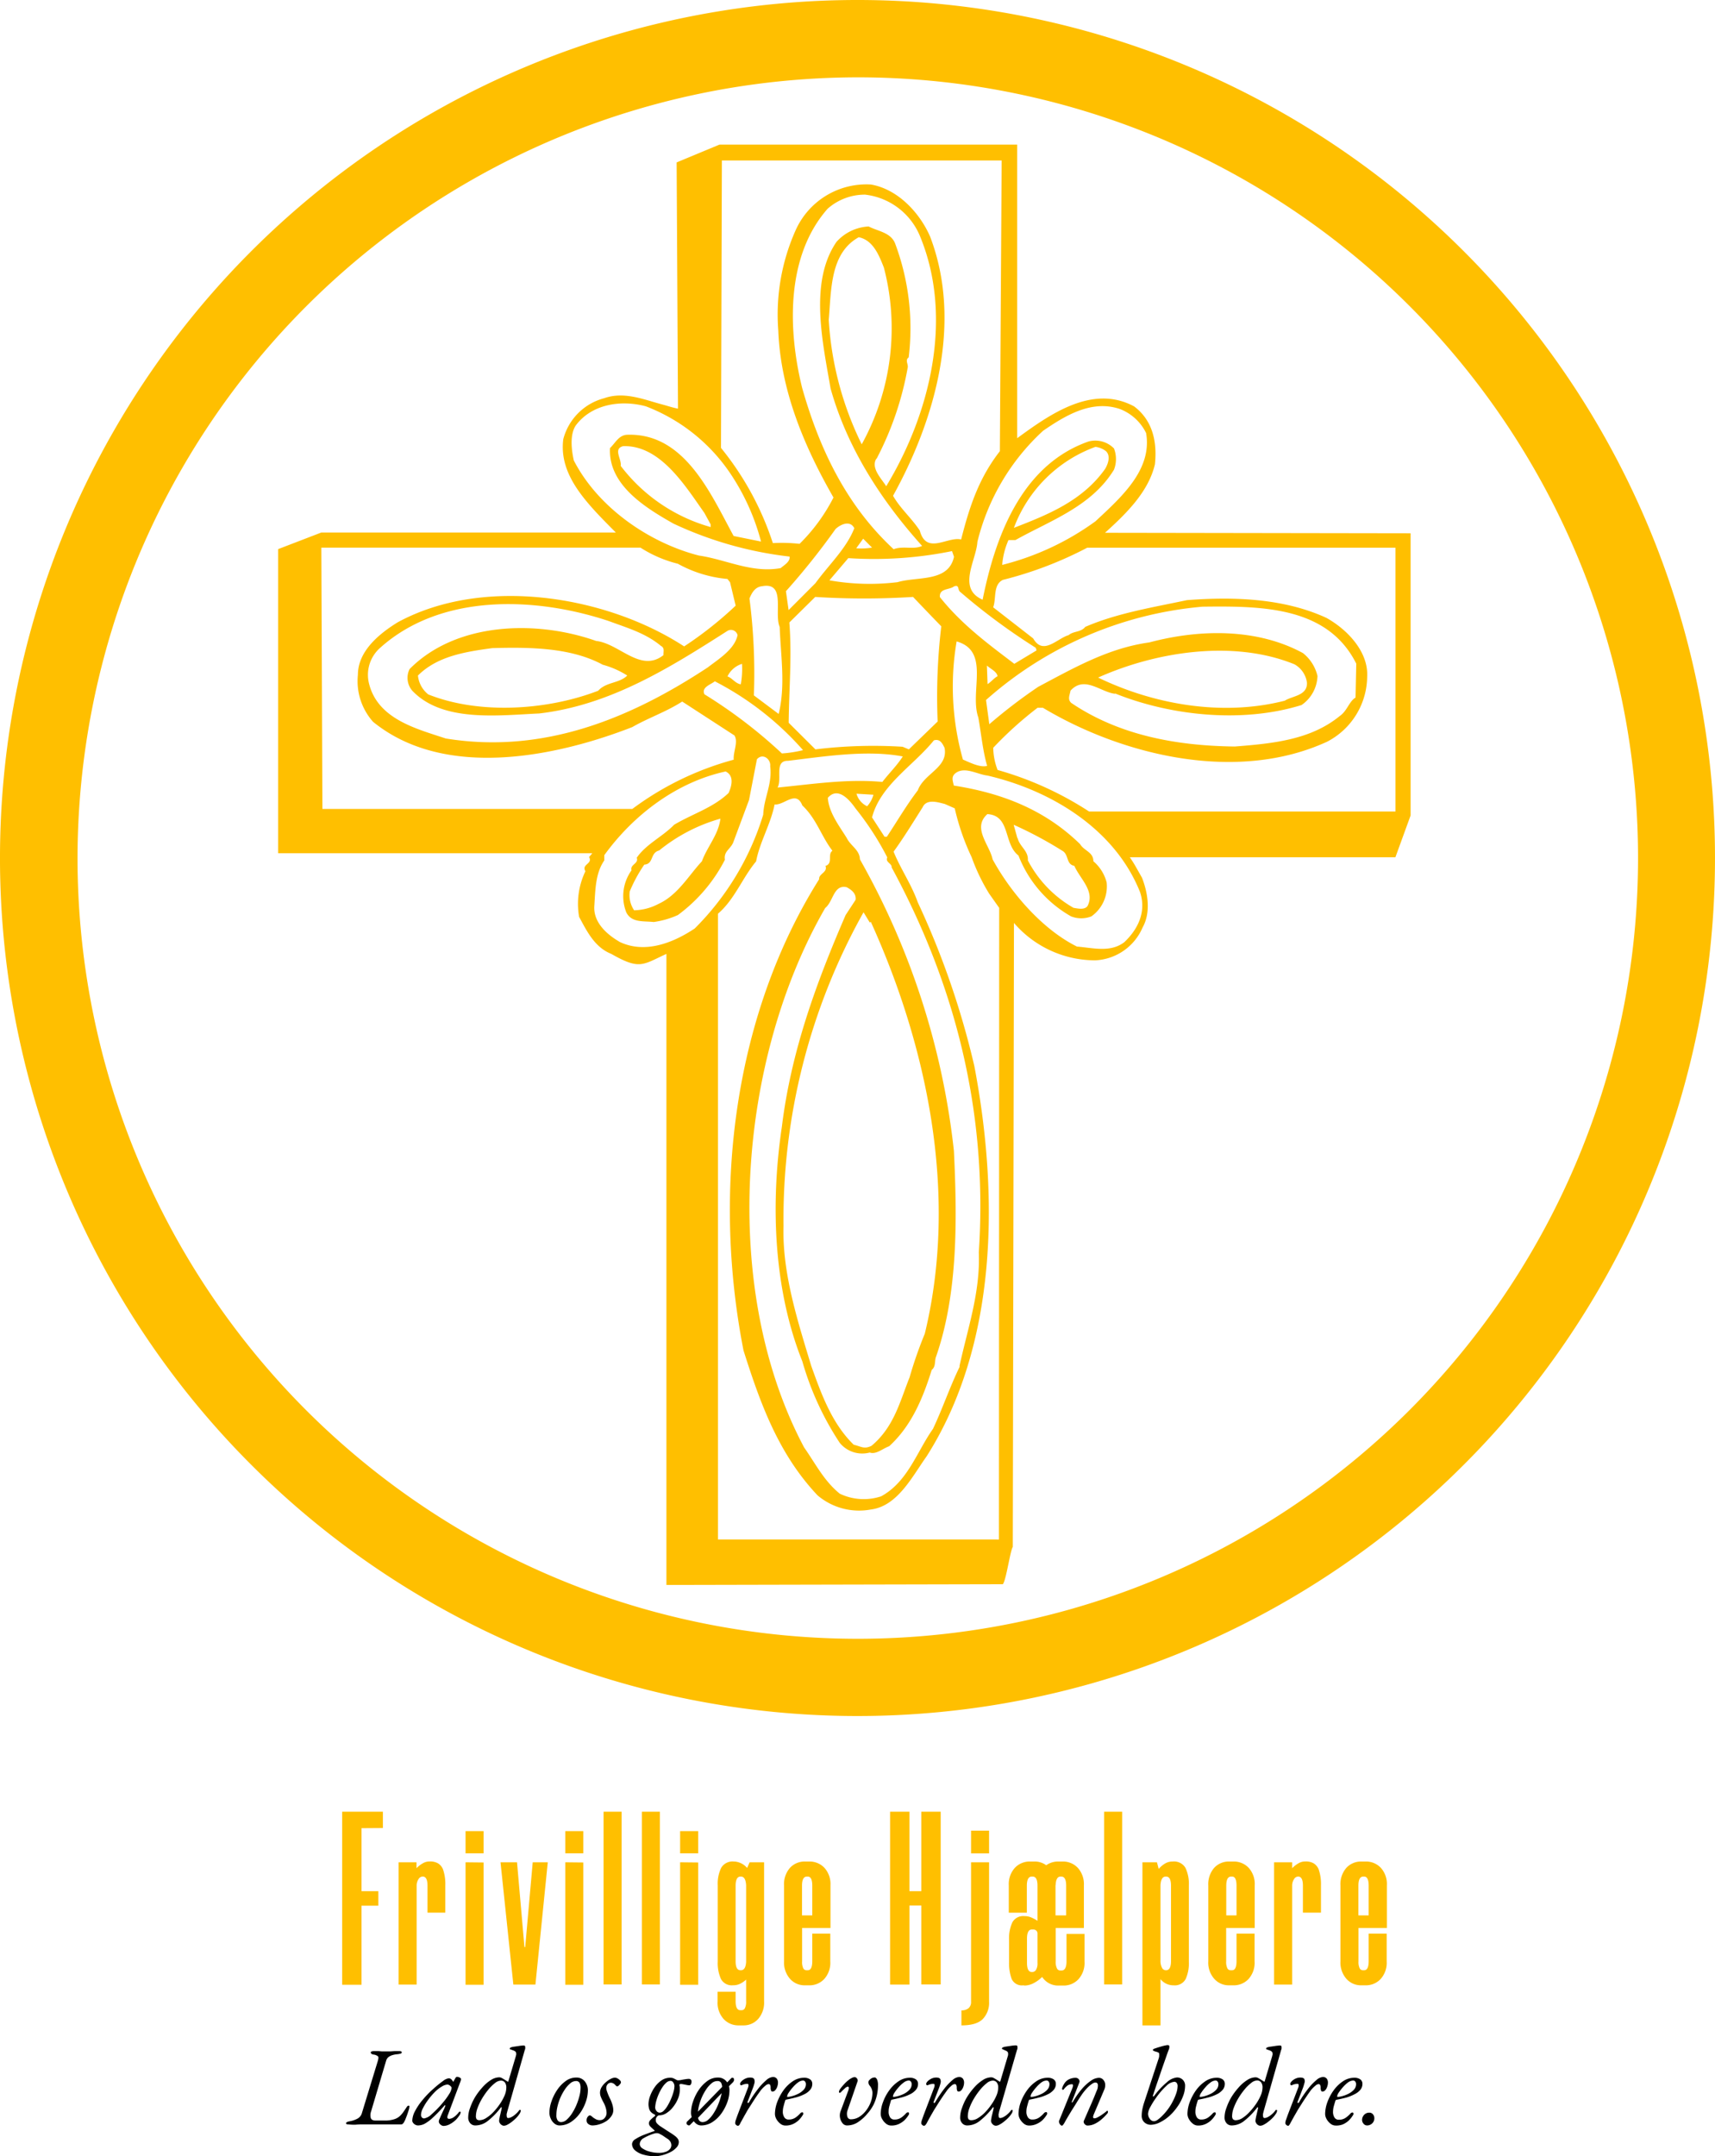 <svg xmlns="http://www.w3.org/2000/svg" viewBox="0 0 354.16 445.01"><defs><style>.cls-1{fill:#ffbf00;}</style></defs><title>volunteer-ministers-logo-color-stack_da</title><g id="OUTLINE"><path class="cls-1" d="M74.65,377.4v13h3.47v3H74.65v16.32h-4V374h8.41v3.37Z" transform="translate(0.01 -0.09)"/><path class="cls-1" d="M87.2,387.39a1,1,0,0,0-.76.49,2.43,2.43,0,0,0-.41,1.35v20.45H82.31V384.44H86l0,1.22a5.8,5.8,0,0,1,1.28-1,2.7,2.7,0,0,1,1.38-.39h.11a3.16,3.16,0,0,1,1.71.41,2.64,2.64,0,0,1,1,1.23,9.34,9.34,0,0,1,.47,3.26v5.66H88.27v-5.56c0-1.26-.32-1.89-1-1.89Z" transform="translate(0.01 -0.09)"/><path class="cls-1" d="M99.85,378v4.59H96.13V378Zm0,6.48v25.24H96.13V384.44Z" transform="translate(0.01 -0.09)"/><path class="cls-1" d="M110,384.44h3.11l-2.55,25.24H106l-2.65-25.24h3.41l1.53,17.49h.16Z" transform="translate(0.01 -0.09)"/><path class="cls-1" d="M120.45,378v4.59h-3.72V378Zm0,6.48v25.24h-3.72V384.44Z" transform="translate(0.01 -0.09)"/><path class="cls-1" d="M124.63,374h3.73v35.65h-3.73Z" transform="translate(0.01 -0.09)"/><path class="cls-1" d="M132.54,374h3.72v35.65h-3.72Z" transform="translate(0.01 -0.09)"/><path class="cls-1" d="M144.17,378v4.59h-3.73V378Zm0,6.48v25.24h-3.73V384.44Z" transform="translate(0.01 -0.09)"/><path class="cls-1" d="M157.78,384.44v28.71a5.12,5.12,0,0,1-1.22,3.62,4,4,0,0,1-3,1.33h-1a4.14,4.14,0,0,1-3.13-1.31,5,5,0,0,1-1.25-3.64v-2h3.72v1.94c0,1.26.32,1.88,1,1.88h.25a.75.75,0,0,0,.67-.43,3,3,0,0,0,.25-1.45v-4.44a5,5,0,0,1-1.27.87,3.13,3.13,0,0,1-1.28.3h-.15a2.53,2.53,0,0,1-2.5-1.3,8,8,0,0,1-.66-3.59V389.18a7.52,7.52,0,0,1,.71-3.6,2.72,2.72,0,0,1,2.6-1.3h.15a3.79,3.79,0,0,1,2.61,1.33l.51-1.17ZM153,406.72c.65,0,1-.58,1.07-1.73V389.18c-.07-1.19-.42-1.79-1.07-1.79h-.1c-.65,0-1,.63-1,1.89v15.56c0,1.25.32,1.88,1,1.88Z" transform="translate(0.01 -0.09)"/><path class="cls-1" d="M166.5,406.72h.31c.61,0,.92-.63.92-1.88v-5.67h3.72v5.72a5,5,0,0,1-1.25,3.64,4.15,4.15,0,0,1-3.13,1.3h-.92a4,4,0,0,1-3-1.32,5.09,5.09,0,0,1-1.25-3.62V389.23a5.12,5.12,0,0,1,1.23-3.65,4.1,4.1,0,0,1,3.11-1.3h.87a4.19,4.19,0,0,1,3.13,1.3,5,5,0,0,1,1.25,3.6V398h-5.86v6.89a3,3,0,0,0,.25,1.45A.75.75,0,0,0,166.5,406.72Zm1.23-11.32v-6.12c0-1.26-.31-1.89-.92-1.89h-.2q-1,0-1,1.89v6.12Z" transform="translate(0.01 -0.09)"/><path class="cls-1" d="M194.25,374v35.65h-4V393.36h-2.45v16.32h-4V374h4V390.4h2.45V374Z" transform="translate(0.01 -0.09)"/><path class="cls-1" d="M204.24,384.44V413.2a4.82,4.82,0,0,1-1.3,3.59c-.86.87-2.34,1.31-4.41,1.31V415a2.22,2.22,0,0,0,1.45-.43,1.63,1.63,0,0,0,.54-1.35V384.44Zm0-6.53v4.69h-3.72v-4.69Z" transform="translate(0.01 -0.09)"/><path class="cls-1" d="M211.34,409.83a2.33,2.33,0,0,1-2.43-1.3,9.58,9.58,0,0,1-.54-3.59v-4.49a7.94,7.94,0,0,1,.67-3.6,2.55,2.55,0,0,1,2.5-1.3h.15a3.36,3.36,0,0,1,1.27.28,7.9,7.9,0,0,1,1.28.69v-7.24c0-1.26-.32-1.89-1-1.89h-.2c-.65,0-1,.63-1,1.89v5.56h-3.73v-5.66a5,5,0,0,1,1.26-3.6,4.19,4.19,0,0,1,3.14-1.3h.87a4,4,0,0,1,2.46.77,4.22,4.22,0,0,1,2.51-.77h.87a4.19,4.19,0,0,1,3.14,1.3,5,5,0,0,1,1.26,3.6V398H218v6.89a3,3,0,0,0,.26,1.45.75.75,0,0,0,.66.43h.31c.64,0,1-.63,1-1.88v-5.67h3.72v5.72a5,5,0,0,1-1.26,3.64,4.16,4.16,0,0,1-3.14,1.3h-.92a3.93,3.93,0,0,1-3.43-1.78,6.93,6.93,0,0,1-1.79,1.3,4.2,4.2,0,0,1-1.84.48Zm1.73-11.52c-.65,0-1,.63-1,1.88v5c0,1.26.32,1.89,1,1.89h.1a.9.9,0,0,0,.76-.43,2.57,2.57,0,0,0,.31-1.46v-6.12a.78.78,0,0,0-.31-.58.88.88,0,0,0-.51-.18Zm4.89-9.08v6.17h2.2v-6.12c0-1.26-.33-1.89-1-1.89H219c-.61,0-.95.55-1,1.64Z" transform="translate(0.01 -0.09)"/><path class="cls-1" d="M228,374h3.72v35.65H228Z" transform="translate(0.01 -0.09)"/><path class="cls-1" d="M242.19,384.28a2.73,2.73,0,0,1,2.6,1.3,7.64,7.64,0,0,1,.71,3.6v15.76a8,8,0,0,1-.66,3.59,2.54,2.54,0,0,1-2.5,1.3h-.15a3.43,3.43,0,0,1-2.55-1.27v9.54h-3.73V384.44h3l.36,1.37a5.25,5.25,0,0,1,1.32-1.12,2.92,2.92,0,0,1,1.43-.41Zm-1.38,22.44c.64,0,1-.63,1-1.88V389.28c0-1.26-.33-1.89-1-1.89h-.1c-.65,0-1,.6-1.07,1.79v15.5a3.13,3.13,0,0,0,.3,1.51.9.9,0,0,0,.77.53Z" transform="translate(0.01 -0.09)"/><path class="cls-1" d="M254.12,406.72h.31c.61,0,.91-.63.91-1.88v-5.67h3.73v5.72a5,5,0,0,1-1.25,3.64,4.17,4.17,0,0,1-3.14,1.3h-.92a4,4,0,0,1-3-1.32,5,5,0,0,1-1.25-3.62V389.23a5.16,5.16,0,0,1,1.22-3.65,4.11,4.11,0,0,1,3.11-1.3h.87a4.21,4.21,0,0,1,3.14,1.3,5,5,0,0,1,1.25,3.6V398H253.2v6.89a3,3,0,0,0,.26,1.45A.75.75,0,0,0,254.12,406.72Zm1.22-11.32v-6.12c0-1.26-.3-1.89-.91-1.89h-.21q-1,0-1,1.89v6.12Z" transform="translate(0.01 -0.09)"/><path class="cls-1" d="M268,387.39a1,1,0,0,0-.76.49,2.43,2.43,0,0,0-.41,1.35v20.45h-3.73V384.44h3.73l0,1.22a5.8,5.8,0,0,1,1.28-1,2.7,2.7,0,0,1,1.38-.39h.11a3.16,3.16,0,0,1,1.71.41,2.64,2.64,0,0,1,1,1.23,9.34,9.34,0,0,1,.47,3.26v5.66h-3.73v-5.56c0-1.26-.32-1.89-1-1.89Z" transform="translate(0.01 -0.09)"/><path class="cls-1" d="M281.4,406.72h.31c.61,0,.92-.63.92-1.88v-5.67h3.72v5.72a5,5,0,0,1-1.25,3.64,4.16,4.16,0,0,1-3.14,1.3h-.91a4,4,0,0,1-3-1.32,5.09,5.09,0,0,1-1.25-3.62V389.23a5.12,5.12,0,0,1,1.23-3.65,4.1,4.1,0,0,1,3.11-1.3H282a4.19,4.19,0,0,1,3.14,1.3,5,5,0,0,1,1.25,3.6V398h-5.86v6.89a3,3,0,0,0,.25,1.45A.75.75,0,0,0,281.4,406.72Zm1.23-11.32v-6.12c0-1.26-.31-1.89-.92-1.89h-.2q-1,0-1,1.89v6.12Z" transform="translate(0.01 -0.09)"/><path d="M72,438.54a1.37,1.37,0,0,1-.41-.05.21.21,0,0,1-.14-.2c0-.18.28-.32.83-.41a5.3,5.3,0,0,0,1.54-.54,1.89,1.89,0,0,0,.92-1.19l3.24-10.6c.17-.55.2-.9.08-1.05a1.78,1.78,0,0,0-.93-.38.87.87,0,0,1-.46-.18.41.41,0,0,1-.11-.28c0-.09.07-.15.2-.19a1.77,1.77,0,0,1,.49-.06l.93,0,.68.06q.31,0,.78,0c.35,0,.67,0,.94,0l.85-.06,1,0c.35,0,.52.08.52.25s-.08.21-.25.27a3.87,3.87,0,0,1-.64.12,4.63,4.63,0,0,0-1.07.2,2.51,2.51,0,0,0-.8.41,1.56,1.56,0,0,0-.46.73l-3.1,10.44a2.34,2.34,0,0,0-.07,1.39c.12.35.47.52,1,.52h1.84a6.26,6.26,0,0,0,2-.27,3.07,3.07,0,0,0,1.21-.7,5.62,5.62,0,0,0,.73-.87c.2-.29.43-.61.67-1l.17-.18a.34.34,0,0,1,.2-.05.16.16,0,0,1,.15.07.58.58,0,0,1,0,.21,2.38,2.38,0,0,1-.12.57c-.09.28-.19.59-.31.94s-.25.67-.38,1a4.76,4.76,0,0,1-.36.72,1.34,1.34,0,0,1-.23.25.48.48,0,0,1-.3.11c-.87,0-1.68,0-2.43,0l-2.1,0-1.86,0c-.59,0-1.15,0-1.68,0a14.26,14.26,0,0,0-1.43.06A11.57,11.57,0,0,1,72,438.54Z" transform="translate(0.01 -0.09)"/><path d="M86.31,438.75a1.18,1.18,0,0,1-.56-.15,1.38,1.38,0,0,1-.45-.38.8.8,0,0,1-.17-.48,4.49,4.49,0,0,1,.55-1.92,12.73,12.73,0,0,1,1.55-2.3,19.12,19.12,0,0,1,2.27-2.34,23.45,23.45,0,0,1,2-1.62,2.45,2.45,0,0,1,1.15-.54.83.83,0,0,1,.64.32l.29.38s0,0,0,0a.1.1,0,0,0,.08,0,.19.19,0,0,0,0-.1c.22-.37.35-.59.39-.67s0-.08,0,0c.1-.15.19-.23.28-.23a1.14,1.14,0,0,1,.41.07,1.2,1.2,0,0,1,.34.18.35.35,0,0,1,.12.23,2.44,2.44,0,0,1-.16.58l-2.57,6.83q-.3.78.3.78a1.88,1.88,0,0,0,1-.4,4.52,4.52,0,0,0,1-1l.1-.08.11,0a.14.14,0,0,1,.12.05.35.35,0,0,1,0,.2,1.6,1.6,0,0,1-.32.63,5.78,5.78,0,0,1-.67.82,5.55,5.55,0,0,1-1.3.92,2.84,2.84,0,0,1-1.21.32.85.85,0,0,1-.46-.14,1.24,1.24,0,0,1-.38-.34.72.72,0,0,1-.15-.42,1.19,1.19,0,0,1,.14-.52c-.06.13-.06.13,0,0s.15-.36.28-.65l.42-.92c.16-.32.29-.6.39-.85a1,1,0,0,0,.11-.38q0-.12-.15,0c-.94,1.05-1.74,1.88-2.41,2.49a8.32,8.32,0,0,1-1.76,1.31A3.12,3.12,0,0,1,86.31,438.75Zm1.28-1.45a2.92,2.92,0,0,0,1.51-.84,20.44,20.44,0,0,0,2.27-2.33,14,14,0,0,0,1.38-1.87,2.92,2.92,0,0,0,.5-1.26c0-.12-.1-.27-.3-.44a1.14,1.14,0,0,0-.3-.18.63.63,0,0,0-.27-.07,2.58,2.58,0,0,0-1.14.41,6.8,6.8,0,0,0-1.32,1,13.9,13.9,0,0,0-1.45,1.66,12,12,0,0,0-1.12,1.77,3.36,3.36,0,0,0-.42,1.38.84.84,0,0,0,.18.56A.58.58,0,0,0,87.59,437.3Z" transform="translate(0.01 -0.09)"/><path d="M98.17,438.75a1.39,1.39,0,0,1-1.08-.46,1.75,1.75,0,0,1-.41-1.2,5.77,5.77,0,0,1,.38-1.95,12.25,12.25,0,0,1,1-2.18,13.27,13.27,0,0,1,1.49-2,8.06,8.06,0,0,1,1.81-1.58,3.33,3.33,0,0,1,1.66-.56,1.26,1.26,0,0,1,.48.08,8.88,8.88,0,0,1,.83.49l.54.34s0,0,0,0,.09,0,.12-.16l1.54-5.17c0-.1.05-.17.06-.22a.33.33,0,0,1,0-.12.15.15,0,0,0,0-.07v-.05a.6.6,0,0,0-.14-.41,1.31,1.31,0,0,0-.5-.28l-.6-.22c-.06,0-.09-.06-.09-.11a.28.28,0,0,1,.18-.25,2.45,2.45,0,0,1,.6-.16l.7-.1.65-.1.51-.05.28,0q.27,0,.27.33a1.06,1.06,0,0,1,0,.24c0,.08,0,.18-.07.28L104.71,436c0,.12-.06.24-.09.35a2.19,2.19,0,0,0,0,.36c0,.34.11.51.32.51a1.63,1.63,0,0,0,.71-.22,4,4,0,0,0,.83-.59,4.39,4.39,0,0,0,.72-.78.19.19,0,0,1,.09-.09l.09,0c.12,0,.17.07.14.19a1.28,1.28,0,0,1-.26.64,5,5,0,0,1-.66.82,8.37,8.37,0,0,1-.89.79,5.46,5.46,0,0,1-.91.6,1.68,1.68,0,0,1-.73.23.85.85,0,0,1-.48-.15,1.09,1.09,0,0,1-.38-.39.93.93,0,0,1-.15-.49,4.7,4.7,0,0,1,.09-.6,6.34,6.34,0,0,1,.14-.63c.06-.26.11-.5.17-.74s.09-.41.11-.52,0-.09,0,0a.34.34,0,0,0,0-.27c0-.05-.08,0-.13,0a14.82,14.82,0,0,1-2.78,2.85A4.15,4.15,0,0,1,98.17,438.75Zm.85-1.08a2.63,2.63,0,0,0,1.36-.45,7.71,7.71,0,0,0,1.46-1.19,12.85,12.85,0,0,0,1.34-1.65,10.18,10.18,0,0,0,1-1.79,4.32,4.32,0,0,0,.37-1.66,1.68,1.68,0,0,0-.3-1.05,1,1,0,0,0-.85-.38,2.09,2.09,0,0,0-1.2.51,8.82,8.82,0,0,0-1.35,1.33,15,15,0,0,0-1.28,1.81,11.88,11.88,0,0,0-.94,1.94,5,5,0,0,0-.36,1.71,1.09,1.09,0,0,0,.17.69A.84.84,0,0,0,99,437.67Z" transform="translate(0.01 -0.09)"/><path d="M115.51,438.75a1.65,1.65,0,0,1-1-.37,2.54,2.54,0,0,1-.77-1,2.92,2.92,0,0,1-.29-1.27,7.09,7.09,0,0,1,.43-2.33,9.72,9.72,0,0,1,1.18-2.37,7.16,7.16,0,0,1,1.76-1.83,3.6,3.6,0,0,1,2.15-.71,2.15,2.15,0,0,1,1.78.78,2.92,2.92,0,0,1,.64,1.93,7.08,7.08,0,0,1-.42,2.27,9.13,9.13,0,0,1-1.18,2.33,7.07,7.07,0,0,1-1.84,1.82A4.29,4.29,0,0,1,115.51,438.75Zm.37-.69a1.75,1.75,0,0,0,1.12-.48,6.4,6.4,0,0,0,1.08-1.27,11.18,11.18,0,0,0,.92-1.72,12.76,12.76,0,0,0,.64-1.89,7,7,0,0,0,.24-1.72,2.21,2.21,0,0,0-.19-1,.8.8,0,0,0-.79-.39,1.81,1.81,0,0,0-1.1.43,6,6,0,0,0-1.08,1.18,11.14,11.14,0,0,0-.93,1.64,10.55,10.55,0,0,0-.65,1.89,7.45,7.45,0,0,0-.25,1.89,1.78,1.78,0,0,0,.27,1.1A.87.87,0,0,0,115.88,438.06Z" transform="translate(0.01 -0.09)"/><path d="M122.37,438.75a1.41,1.41,0,0,1-.88-.29.88.88,0,0,1-.36-.72,1.13,1.13,0,0,1,.24-.79c.16-.18.29-.27.4-.27a.51.51,0,0,1,.33.13,3.25,3.25,0,0,1,.38.31,5.06,5.06,0,0,0,.57.35,1.59,1.59,0,0,0,.81.18,1.2,1.2,0,0,0,1-.45,1.55,1.55,0,0,0,.39-1,3.72,3.72,0,0,0-.17-1.09,5.52,5.52,0,0,0-.49-1.16,9.79,9.79,0,0,1-.5-1.05,2.2,2.2,0,0,1,.16-2.09,4.1,4.1,0,0,1,.88-1,4.64,4.64,0,0,1,1-.68,2.06,2.06,0,0,1,.81-.24,1.13,1.13,0,0,1,.59.17,1.81,1.81,0,0,1,.5.39.61.61,0,0,1,.19.38.61.61,0,0,1-.13.33,2.24,2.24,0,0,1-.33.36.51.51,0,0,1-.32.16.35.35,0,0,1-.23-.11l-.25-.26a1.58,1.58,0,0,0-.34-.25,1,1,0,0,0-.51-.12.85.85,0,0,0-.65.32,1.17,1.17,0,0,0-.27.81,2.26,2.26,0,0,0,.12.58c.09.26.19.53.3.8s.23.52.34.74a7.1,7.1,0,0,1,.47,1.16,4.45,4.45,0,0,1,.22,1.23,2.13,2.13,0,0,1-.41,1.26,3.72,3.72,0,0,1-1,1,5.51,5.51,0,0,1-1.39.65A5,5,0,0,1,122.37,438.75Z" transform="translate(0.01 -0.09)"/><path d="M135.32,445.1a8.78,8.78,0,0,1-2.43-.31,4.44,4.44,0,0,1-1.74-.88,1.74,1.74,0,0,1-.64-1.34,1.29,1.29,0,0,1,.71-1,9.7,9.7,0,0,1,1.77-.89c.71-.27,1.41-.53,2.1-.76.12,0,.14-.11,0-.2-.33-.3-.6-.54-.8-.75a1,1,0,0,1-.3-.68,1.05,1.05,0,0,1,.33-.68,6.78,6.78,0,0,1,.82-.72.67.67,0,0,0,.15-.19.23.23,0,0,0,0-.09s-.06-.09-.18-.14a2.33,2.33,0,0,1-.73-.53,1.67,1.67,0,0,1-.36-.7,3.54,3.54,0,0,1-.11-.91,5,5,0,0,1,.35-1.71,7.81,7.81,0,0,1,.94-1.78,5.43,5.43,0,0,1,1.4-1.39,3.07,3.07,0,0,1,1.73-.54,1.72,1.72,0,0,1,.7.1l.36.17.32.18a.76.76,0,0,0,.32.08,4.09,4.09,0,0,0,.67-.08c.27-.06.56-.11.85-.15a4.43,4.43,0,0,1,.74-.07.64.64,0,0,1,.32.12.47.47,0,0,1,.18.41,1,1,0,0,1-.14.62.36.36,0,0,1-.27.18,3.06,3.06,0,0,1-.58-.07l-.7-.14a3.27,3.27,0,0,0-.52-.07.47.47,0,0,0-.22.07c-.06.05-.08.13-.05.26a3.91,3.91,0,0,1,.07.39c0,.14,0,.28,0,.43a5,5,0,0,1-.36,1.83,6.79,6.79,0,0,1-1,1.73,5.21,5.21,0,0,1-1.35,1.27,2.7,2.7,0,0,1-1.5.49.47.47,0,0,0-.29.08.82.82,0,0,0-.22.19,1.08,1.08,0,0,0-.25.67,1,1,0,0,0,.22.69,3.71,3.71,0,0,0,.79.67l.93.61,1.07.69a9.29,9.29,0,0,1,.85.58,2.84,2.84,0,0,1,.7.68,1.24,1.24,0,0,1,.2.66,1.67,1.67,0,0,1-.47,1.12,4.44,4.44,0,0,1-1.23.94,8.61,8.61,0,0,1-1.63.63A6.56,6.56,0,0,1,135.32,445.1Zm.69-.69a4.13,4.13,0,0,0,1.49-.23,1.87,1.87,0,0,0,.85-.59,1.2,1.2,0,0,0,.28-.77,1.48,1.48,0,0,0-.21-.72,1.8,1.8,0,0,0-.73-.68l-.64-.44a4.6,4.6,0,0,0-.7-.41,1.38,1.38,0,0,0-.64-.23l-.29,0-.29.07a9.88,9.88,0,0,0-2.2.95,1.47,1.47,0,0,0-.83,1.23,1.12,1.12,0,0,0,.58.91,4.78,4.78,0,0,0,1.49.65A7.09,7.09,0,0,0,136,444.41Zm.23-8.3a1.25,1.25,0,0,0,.84-.42,4.9,4.9,0,0,0,.81-1.08,10.89,10.89,0,0,0,.7-1.41,10.77,10.77,0,0,0,.5-1.44,4.7,4.7,0,0,0,.18-1.13,1.27,1.27,0,0,0-.23-.71.65.65,0,0,0-.57-.37,1.37,1.37,0,0,0-.88.37,4.42,4.42,0,0,0-.84,1,9.3,9.3,0,0,0-.72,1.33,10.52,10.52,0,0,0-.52,1.45,6.26,6.26,0,0,0-.22,1.32,1.15,1.15,0,0,0,.29.77A.83.83,0,0,0,136.24,436.11Z" transform="translate(0.01 -0.09)"/><path d="M142.31,438.75a.57.57,0,0,1-.37-.14.38.38,0,0,1-.18-.3.56.56,0,0,1,.23-.46l1.08-1.05.57-.4,5.66-5.79.58-.46L151,429a.36.36,0,0,1,.12-.08.32.32,0,0,1,.14,0,.25.25,0,0,1,.24.1.85.85,0,0,1,.08.24.59.59,0,0,1-.06.32,1.15,1.15,0,0,1-.19.28L150.18,431l-.63.53-5.56,5.8-.44.25-1.08,1.08-.06.05Zm2.44,0a1.66,1.66,0,0,1-1-.37,2.54,2.54,0,0,1-.77-1,2.92,2.92,0,0,1-.29-1.27,7.36,7.36,0,0,1,.43-2.33,9.72,9.72,0,0,1,1.18-2.37,7.33,7.33,0,0,1,1.76-1.83,3.62,3.62,0,0,1,2.15-.71,2.19,2.19,0,0,1,1.79.78,3,3,0,0,1,.63,1.93,7.33,7.33,0,0,1-.41,2.27,9.5,9.5,0,0,1-1.19,2.33,6.92,6.92,0,0,1-1.84,1.82A4.25,4.25,0,0,1,144.75,438.75Zm.37-.69a1.75,1.75,0,0,0,1.11-.48,5.8,5.8,0,0,0,1.08-1.27,10.38,10.38,0,0,0,.92-1.72,14.1,14.1,0,0,0,.65-1.89,7,7,0,0,0,.24-1.72,2.21,2.21,0,0,0-.2-1,.79.79,0,0,0-.79-.39A1.78,1.78,0,0,0,147,430a5.71,5.71,0,0,0-1.09,1.18,11.14,11.14,0,0,0-.93,1.64,11.4,11.4,0,0,0-.65,1.89,7.9,7.9,0,0,0-.24,1.89,1.78,1.78,0,0,0,.26,1.1A.89.89,0,0,0,145.12,438.06Z" transform="translate(0.01 -0.09)"/><path d="M152.38,438.82a.56.56,0,0,1-.25-.08.66.66,0,0,1-.23-.21.43.43,0,0,1-.09-.26,2.15,2.15,0,0,1,.15-.7c.1-.29.22-.64.38-1.07l2.11-5.52a1.5,1.5,0,0,0,.11-.56.23.23,0,0,0-.25-.25,2.72,2.72,0,0,0-.63.08,2.68,2.68,0,0,0-.47.17.23.23,0,0,1-.26,0,.21.21,0,0,1-.13-.22.74.74,0,0,1,.17-.41,2,2,0,0,1,.47-.44,2.94,2.94,0,0,1,.66-.35,2.34,2.34,0,0,1,.79-.13c.43,0,.7.1.82.32a1.27,1.27,0,0,1,.05.86,8.82,8.82,0,0,1-.41,1.23l-1,2.6q-.09.16.06.21c.1,0,.17,0,.21-.07a23.34,23.34,0,0,1,1.86-2.77,11.67,11.67,0,0,1,1.73-1.84,2.35,2.35,0,0,1,1.34-.66,1,1,0,0,1,.84.35,1.35,1.35,0,0,1,.24.8,2.58,2.58,0,0,1-.15.85,2,2,0,0,1-.42.73.77.77,0,0,1-.58.28.29.29,0,0,1-.28-.21,1.59,1.59,0,0,1-.09-.59,1.32,1.32,0,0,0-.09-.54.35.35,0,0,0-.35-.2,1.15,1.15,0,0,0-.61.3,6.49,6.49,0,0,0-1,1l-.67.94c-.28.4-.57.84-.88,1.32s-.63,1-.94,1.47-.57,1-.8,1.37l-.89,1.61Q152.67,438.82,152.38,438.82Z" transform="translate(0.01 -0.09)"/><path d="M162.16,438.77a1.67,1.67,0,0,1-1-.36,3.11,3.11,0,0,1-.82-.94,2.23,2.23,0,0,1-.32-1.09,7.35,7.35,0,0,1,.47-2.45,10.24,10.24,0,0,1,1.3-2.44,7.52,7.52,0,0,1,1.92-1.86,4.14,4.14,0,0,1,2.31-.72,2.1,2.1,0,0,1,1.26.33,1.09,1.09,0,0,1,.45.93,1.84,1.84,0,0,1-.45,1.24,3.6,3.6,0,0,1-1.21.91,8.86,8.86,0,0,1-1.69.64c-.62.16-1.25.31-1.9.43l-.22.06a.26.26,0,0,0-.12.17c-.11.34-.22.71-.32,1.11a4.18,4.18,0,0,0-.17,1.12,2.08,2.08,0,0,0,.32,1.24,1,1,0,0,0,.9.44,2.4,2.4,0,0,0,1.41-.41,6.09,6.09,0,0,0,.94-.83.6.6,0,0,1,.41-.25c.16,0,.23.07.23.23v.08a.13.13,0,0,1,0,.1,5.59,5.59,0,0,1-1,1.28,4.26,4.26,0,0,1-1.23.78A3.65,3.65,0,0,1,162.16,438.77Zm.5-5.91a4.3,4.3,0,0,0,.87-.15,6.27,6.27,0,0,0,1.27-.48,3.9,3.9,0,0,0,1.14-.83,1.62,1.62,0,0,0,.47-1.18.85.85,0,0,0-.16-.52.53.53,0,0,0-.46-.22,1.87,1.87,0,0,0-1,.4,6.06,6.06,0,0,0-1.07,1,8.22,8.22,0,0,0-.84,1.09,1.76,1.76,0,0,0-.34.78C162.5,432.82,162.56,432.86,162.66,432.86Z" transform="translate(0.01 -0.09)"/><path d="M174.9,438.75a1.17,1.17,0,0,1-.92-.46,2.49,2.49,0,0,1-.52-1.15,2.54,2.54,0,0,1,.13-1.36l1.49-4a2.57,2.57,0,0,0,.21-.74c0-.19-.07-.29-.25-.29a1.19,1.19,0,0,0-.57.34c-.26.23-.52.48-.77.74-.07.09-.13.15-.18.16l-.12,0c-.1,0-.16,0-.16-.12a.89.89,0,0,1,.06-.3,1.6,1.6,0,0,1,.22-.39,10.17,10.17,0,0,1,.84-1,6.26,6.26,0,0,1,.82-.76,3.5,3.5,0,0,1,.72-.47,1.37,1.37,0,0,1,.59-.17.53.53,0,0,1,.34.14.81.81,0,0,1,.24.34.55.55,0,0,1,0,.42l-2.07,6A2,2,0,0,0,175,437a.72.72,0,0,0,.75.48,3.19,3.19,0,0,0,1.63-.47,5.27,5.27,0,0,0,1.41-1.27,6.6,6.6,0,0,0,1-1.76,5.53,5.53,0,0,0,.37-1.95,2.16,2.16,0,0,0-.15-.78,2.6,2.6,0,0,0-.4-.69,1.13,1.13,0,0,1-.22-.37,1.23,1.23,0,0,1-.06-.39.64.64,0,0,1,.21-.43A2,2,0,0,1,180,429a1.46,1.46,0,0,1,.64-.15c.16,0,.32.14.46.4a2.78,2.78,0,0,1,.2,1.19,9.57,9.57,0,0,1-.21,2,9.08,9.08,0,0,1-.69,2,8.9,8.9,0,0,1-1.28,1.87,8.79,8.79,0,0,1-2.17,1.9A4.13,4.13,0,0,1,174.9,438.75Z" transform="translate(0.01 -0.09)"/><path d="M184,438.77a1.67,1.67,0,0,1-1-.36,3,3,0,0,1-.81-.94,2.14,2.14,0,0,1-.33-1.09,7.13,7.13,0,0,1,.48-2.45,9.57,9.57,0,0,1,1.3-2.44,7.52,7.52,0,0,1,1.92-1.86,4.09,4.09,0,0,1,2.31-.72,2.09,2.09,0,0,1,1.25.33,1.09,1.09,0,0,1,.45.93,1.84,1.84,0,0,1-.45,1.24,3.6,3.6,0,0,1-1.21.91,8.61,8.61,0,0,1-1.69.64c-.62.16-1.25.31-1.89.43l-.22.06c-.06,0-.1.08-.13.17-.11.34-.21.71-.32,1.11a4.15,4.15,0,0,0-.16,1.12,2.08,2.08,0,0,0,.31,1.24,1,1,0,0,0,.91.44,2.36,2.36,0,0,0,1.4-.41,5.65,5.65,0,0,0,.94-.83.62.62,0,0,1,.42-.25.2.2,0,0,1,.23.23v.08a.14.14,0,0,1,0,.1,5.83,5.83,0,0,1-1,1.28,4.54,4.54,0,0,1-1.23.78A3.7,3.7,0,0,1,184,438.77Zm.51-5.91a4.24,4.24,0,0,0,.86-.15,6.57,6.57,0,0,0,1.28-.48,4,4,0,0,0,1.13-.83,1.63,1.63,0,0,0,.48-1.18.85.85,0,0,0-.17-.52.52.52,0,0,0-.46-.22,1.87,1.87,0,0,0-1,.4,6.43,6.43,0,0,0-1.07,1,8.22,8.22,0,0,0-.84,1.09,1.83,1.83,0,0,0-.33.78C184.38,432.82,184.43,432.86,184.54,432.86Z" transform="translate(0.01 -0.09)"/><path d="M190.82,438.82a.56.56,0,0,1-.26-.08.66.66,0,0,1-.23-.21.43.43,0,0,1-.09-.26,2.15,2.15,0,0,1,.15-.7l.38-1.07,2.11-5.52a1.33,1.33,0,0,0,.11-.56c0-.16-.09-.25-.24-.25a2.59,2.59,0,0,0-.63.08,2.55,2.55,0,0,0-.48.17.23.23,0,0,1-.26,0,.21.21,0,0,1-.13-.22.74.74,0,0,1,.17-.41,2.06,2.06,0,0,1,.48-.44,2.66,2.66,0,0,1,.65-.35,2.36,2.36,0,0,1,.8-.13c.42,0,.7.1.81.32a1.21,1.21,0,0,1,.05.86,8.82,8.82,0,0,1-.41,1.23l-1,2.6q-.09.16.06.21a.17.17,0,0,0,.22-.07,23.34,23.34,0,0,1,1.85-2.77,11.67,11.67,0,0,1,1.73-1.84,2.38,2.38,0,0,1,1.34-.66,1,1,0,0,1,.84.35,1.35,1.35,0,0,1,.24.8,2.58,2.58,0,0,1-.15.85,2.14,2.14,0,0,1-.41.73.8.8,0,0,1-.59.28.3.3,0,0,1-.28-.21,1.59,1.59,0,0,1-.09-.59,1.32,1.32,0,0,0-.09-.54.35.35,0,0,0-.35-.2,1.15,1.15,0,0,0-.61.3,6.49,6.49,0,0,0-.95,1l-.67.94c-.27.4-.57.84-.88,1.32s-.63,1-.93,1.47-.58,1-.81,1.37c-.41.74-.71,1.28-.88,1.61S191,438.82,190.82,438.82Z" transform="translate(0.01 -0.09)"/><path d="M199.76,438.75a1.39,1.39,0,0,1-1.08-.46,1.7,1.7,0,0,1-.41-1.2,5.77,5.77,0,0,1,.38-1.95,11.59,11.59,0,0,1,1-2.18,13.9,13.9,0,0,1,1.48-2,8.32,8.32,0,0,1,1.82-1.58,3.3,3.3,0,0,1,1.66-.56,1.26,1.26,0,0,1,.48.08,8.88,8.88,0,0,1,.83.49l.54.34s0,0,0,0,.08,0,.12-.16l1.54-5.17a.91.91,0,0,0,.05-.22.68.68,0,0,1,0-.12s0,0,0-.07v-.05a.6.6,0,0,0-.14-.41,1.29,1.29,0,0,0-.51-.28L207,423c-.06,0-.1-.06-.1-.11a.29.29,0,0,1,.19-.25,2.45,2.45,0,0,1,.6-.16l.7-.1.65-.1.51-.05.27,0c.19,0,.28.11.28.33a2.32,2.32,0,0,1,0,.24c0,.08,0,.18-.07.28L206.29,436c0,.12,0,.24-.08.35a2.19,2.19,0,0,0,0,.36c0,.34.11.51.32.51a1.63,1.63,0,0,0,.71-.22,4,4,0,0,0,.83-.59,4.32,4.32,0,0,0,.71-.78.26.26,0,0,1,.1-.09l.09,0c.12,0,.17.07.14.19a1.28,1.28,0,0,1-.26.64,5.65,5.65,0,0,1-.66.82,9.48,9.48,0,0,1-.89.79,5.46,5.46,0,0,1-.91.6,1.68,1.68,0,0,1-.73.23.91.91,0,0,1-.49-.15,1.29,1.29,0,0,1-.38-.39.93.93,0,0,1-.15-.49,3.78,3.78,0,0,1,.1-.6c0-.17.07-.38.13-.63s.12-.5.18-.74.09-.41.11-.52,0-.09,0,0a.34.34,0,0,0,0-.27c0-.05-.08,0-.13,0a15.12,15.12,0,0,1-2.78,2.85A4.15,4.15,0,0,1,199.76,438.75Zm.85-1.08a2.63,2.63,0,0,0,1.36-.45,7.71,7.71,0,0,0,1.46-1.19,12,12,0,0,0,1.33-1.65,9.64,9.64,0,0,0,1-1.79,4.32,4.32,0,0,0,.37-1.66,1.68,1.68,0,0,0-.3-1.05,1,1,0,0,0-.85-.38,2.09,2.09,0,0,0-1.2.51,8.82,8.82,0,0,0-1.35,1.33,15,15,0,0,0-1.28,1.81,11.11,11.11,0,0,0-.94,1.94,5,5,0,0,0-.36,1.71,1.09,1.09,0,0,0,.17.69A.84.84,0,0,0,200.61,437.67Z" transform="translate(0.01 -0.09)"/><path d="M212.46,438.77a1.67,1.67,0,0,1-1-.36,3.11,3.11,0,0,1-.82-.94,2.23,2.23,0,0,1-.32-1.09,7.35,7.35,0,0,1,.47-2.45,10.24,10.24,0,0,1,1.3-2.44,7.52,7.52,0,0,1,1.92-1.86,4.14,4.14,0,0,1,2.31-.72,2.1,2.1,0,0,1,1.26.33,1.09,1.09,0,0,1,.45.93,1.84,1.84,0,0,1-.45,1.24,3.6,3.6,0,0,1-1.21.91,8.86,8.86,0,0,1-1.69.64c-.62.16-1.25.31-1.9.43l-.22.06a.26.26,0,0,0-.12.17c-.11.34-.22.71-.32,1.11a4.18,4.18,0,0,0-.17,1.12,2.08,2.08,0,0,0,.32,1.24,1,1,0,0,0,.9.44,2.4,2.4,0,0,0,1.41-.41,6.09,6.09,0,0,0,.94-.83A.6.6,0,0,1,216,436c.16,0,.23.07.23.23v.08a.13.13,0,0,1,0,.1,5.59,5.59,0,0,1-1,1.28,4.26,4.26,0,0,1-1.23.78A3.68,3.68,0,0,1,212.46,438.77Zm.5-5.91a4.3,4.3,0,0,0,.87-.15,6.27,6.27,0,0,0,1.27-.48,3.9,3.9,0,0,0,1.14-.83,1.66,1.66,0,0,0,.47-1.18.85.85,0,0,0-.16-.52.53.53,0,0,0-.46-.22,1.92,1.92,0,0,0-1.05.4,6.38,6.38,0,0,0-1.06,1,8.22,8.22,0,0,0-.84,1.09,1.76,1.76,0,0,0-.34.78C212.8,432.82,212.86,432.86,213,432.86Z" transform="translate(0.01 -0.09)"/><path d="M219.31,438.8a.4.4,0,0,1-.26-.11.88.88,0,0,1-.22-.25,1,1,0,0,1-.13-.33.48.48,0,0,1,0-.32l2.66-6.54c.28-.67.3-1,0-1a2.1,2.1,0,0,0-.48.06,1.34,1.34,0,0,0-.55.29,3.6,3.6,0,0,0-.67.71.24.24,0,0,1-.2.08c-.07,0-.12-.07-.15-.17a1.18,1.18,0,0,1,.08-.36c.06-.14.12-.29.2-.44l.21-.35a2.33,2.33,0,0,1,.93-.83,3.11,3.11,0,0,1,1.37-.32.93.93,0,0,1,.46.12.9.9,0,0,1,.31.36.65.65,0,0,1,0,.51l-1.52,3.91q-.08.15,0,.18a.16.16,0,0,0,.17-.09,18,18,0,0,1,1.92-2.73,9.65,9.65,0,0,1,1.88-1.69,3.08,3.08,0,0,1,1.59-.57,1.2,1.2,0,0,1,.84.33,1.62,1.62,0,0,1,.46.9,2.38,2.38,0,0,1-.22,1.3l-2.12,5c-.23.55-.19.83.12.83a1.5,1.5,0,0,0,.67-.21,7.09,7.09,0,0,0,.82-.49c.28-.19.52-.37.73-.53a3.93,3.93,0,0,0,.4-.34l0,0h0a.16.16,0,0,1,.12.06.2.2,0,0,1,.06.15.57.57,0,0,1-.09.32,10.41,10.41,0,0,1-1.28,1.29,6.2,6.2,0,0,1-1.4.91,3.48,3.48,0,0,1-1.46.33.67.67,0,0,1-.41-.15.91.91,0,0,1-.32-.38.58.58,0,0,1,0-.48c.44-1,.89-2.05,1.34-3.07s.88-2.05,1.28-3.07a2.38,2.38,0,0,0,.25-1.32.49.49,0,0,0-.44-.41,1.17,1.17,0,0,0-.59.17,6.12,6.12,0,0,0-.79.6,10,10,0,0,0-.94,1,9.86,9.86,0,0,0-.73,1c-.31.45-.66,1-1,1.56s-.78,1.22-1.18,1.89-.8,1.32-1.17,2a2.61,2.61,0,0,1-.36.54A.48.48,0,0,1,219.31,438.8Z" transform="translate(0.01 -0.09)"/><path d="M237.71,438.61a1.91,1.91,0,0,1-1.42-.52,1.79,1.79,0,0,1-.53-1.36,7.05,7.05,0,0,1,.13-1.3,12.72,12.72,0,0,1,.4-1.49l2.89-8.76a4,4,0,0,0,.18-.63,4.3,4.3,0,0,0,0-.61.26.26,0,0,0-.12-.21,1.71,1.71,0,0,0-.45-.18c-.48-.13-.72-.24-.72-.35a.21.21,0,0,1,.09-.18.89.89,0,0,1,.28-.14l.66-.22.81-.24q.42-.12.75-.18a2.46,2.46,0,0,1,.43-.07c.24,0,.37.07.37.23a1.69,1.69,0,0,1,0,.35,2.28,2.28,0,0,1-.13.41c-.12.3-.29.76-.5,1.37s-.45,1.28-.7,2-.51,1.49-.77,2.25-.51,1.47-.73,2.13-.39,1.19-.52,1.59c-.06.15-.05.24,0,.27s.15,0,.26-.16a15.63,15.63,0,0,1,2.58-2.76,3.62,3.62,0,0,1,2.07-1,1.64,1.64,0,0,1,1.7,1.7,5.94,5.94,0,0,1-.43,2.17,9.38,9.38,0,0,1-1.15,2.16,10.59,10.59,0,0,1-1.64,1.88,8.4,8.4,0,0,1-1.9,1.31A4.32,4.32,0,0,1,237.71,438.61Zm.6-.73a1.52,1.52,0,0,0,.78-.33,7.41,7.41,0,0,0,1-.88,11.77,11.77,0,0,0,1.09-1.28,10.83,10.83,0,0,0,1-1.62,11.44,11.44,0,0,0,.73-1.7,4.76,4.76,0,0,0,.26-1.37A1.09,1.09,0,0,0,243,430a.59.59,0,0,0-.48-.26,2.64,2.64,0,0,0-1.63.81,15.2,15.2,0,0,0-2.14,2.46,16.29,16.29,0,0,0-1.22,1.95,3.48,3.48,0,0,0-.46,1.34,1.71,1.71,0,0,0,.36,1.08A1.07,1.07,0,0,0,238.31,437.88Z" transform="translate(0.01 -0.09)"/><path d="M247.35,438.77a1.67,1.67,0,0,1-1-.36,3.11,3.11,0,0,1-.82-.94,2.23,2.23,0,0,1-.32-1.09,7.35,7.35,0,0,1,.47-2.45,10.24,10.24,0,0,1,1.3-2.44,7.69,7.69,0,0,1,1.92-1.86,4.14,4.14,0,0,1,2.32-.72,2.09,2.09,0,0,1,1.25.33,1.09,1.09,0,0,1,.45.93,1.84,1.84,0,0,1-.45,1.24,3.6,3.6,0,0,1-1.21.91,8.61,8.61,0,0,1-1.69.64c-.62.16-1.25.31-1.9.43l-.22.06a.26.26,0,0,0-.12.17c-.11.34-.22.71-.32,1.11a4.15,4.15,0,0,0-.16,1.12,2.08,2.08,0,0,0,.31,1.24,1,1,0,0,0,.9.44,2.4,2.4,0,0,0,1.41-.41,6.09,6.09,0,0,0,.94-.83.6.6,0,0,1,.41-.25c.16,0,.23.07.23.23v.08a.13.13,0,0,1,0,.1,5.59,5.59,0,0,1-1,1.28,4.26,4.26,0,0,1-1.23.78A3.65,3.65,0,0,1,247.35,438.77Zm.5-5.91a4.3,4.3,0,0,0,.87-.15,6.27,6.27,0,0,0,1.27-.48,3.9,3.9,0,0,0,1.14-.83,1.62,1.62,0,0,0,.47-1.18.85.85,0,0,0-.16-.52.53.53,0,0,0-.46-.22,1.87,1.87,0,0,0-1,.4,6.06,6.06,0,0,0-1.07,1,8.22,8.22,0,0,0-.84,1.09,1.76,1.76,0,0,0-.34.78C247.69,432.82,247.75,432.86,247.85,432.86Z" transform="translate(0.01 -0.09)"/><path d="M254.36,438.75a1.39,1.39,0,0,1-1.08-.46,1.75,1.75,0,0,1-.41-1.2,5.77,5.77,0,0,1,.38-1.95,12.25,12.25,0,0,1,1-2.18,13.27,13.27,0,0,1,1.49-2,8.06,8.06,0,0,1,1.81-1.58,3.33,3.33,0,0,1,1.66-.56,1.26,1.26,0,0,1,.48.08,8.88,8.88,0,0,1,.83.49l.54.34s0,0,0,0,.09,0,.12-.16l1.54-5.17c0-.1.05-.17.06-.22a.33.33,0,0,1,0-.12.15.15,0,0,0,0-.07v-.05a.6.6,0,0,0-.14-.41,1.31,1.31,0,0,0-.5-.28l-.6-.22c-.06,0-.09-.06-.09-.11a.28.28,0,0,1,.18-.25,2.45,2.45,0,0,1,.6-.16l.7-.1.66-.1.5-.05.28,0q.27,0,.27.33a1.06,1.06,0,0,1,0,.24c0,.08,0,.18-.07.28L260.89,436c0,.12-.05.24-.08.35a2.19,2.19,0,0,0,0,.36c0,.34.11.51.32.51a1.63,1.63,0,0,0,.71-.22,4,4,0,0,0,.83-.59,4.39,4.39,0,0,0,.72-.78.19.19,0,0,1,.09-.09l.09,0c.12,0,.17.07.14.19a1.28,1.28,0,0,1-.26.64,5,5,0,0,1-.66.82,8.37,8.37,0,0,1-.89.79,5.46,5.46,0,0,1-.91.6,1.68,1.68,0,0,1-.73.23.85.85,0,0,1-.48-.15,1.09,1.09,0,0,1-.38-.39.93.93,0,0,1-.15-.49,4.7,4.7,0,0,1,.09-.6,6.34,6.34,0,0,1,.14-.63c.06-.26.11-.5.17-.74s.09-.41.11-.52,0-.09,0,0a.34.34,0,0,0,0-.27c0-.05-.08,0-.13,0a14.82,14.82,0,0,1-2.78,2.85A4.15,4.15,0,0,1,254.36,438.75Zm.85-1.08a2.63,2.63,0,0,0,1.36-.45A7.71,7.71,0,0,0,258,436a12.85,12.85,0,0,0,1.34-1.65,10.18,10.18,0,0,0,1-1.79,4.32,4.32,0,0,0,.37-1.66,1.68,1.68,0,0,0-.3-1.05,1,1,0,0,0-.85-.38,2,2,0,0,0-1.19.51,8.42,8.42,0,0,0-1.36,1.33,15,15,0,0,0-1.28,1.81,11.88,11.88,0,0,0-.94,1.94,5,5,0,0,0-.36,1.71,1.09,1.09,0,0,0,.17.69A.84.84,0,0,0,255.21,437.67Z" transform="translate(0.01 -0.09)"/><path d="M266,438.82a.52.52,0,0,1-.25-.08.66.66,0,0,1-.23-.21.44.44,0,0,1-.1-.26,2.15,2.15,0,0,1,.15-.7l.38-1.07,2.12-5.52a1.31,1.31,0,0,0,.1-.56.22.22,0,0,0-.24-.25,2.72,2.72,0,0,0-.63.08,2.41,2.41,0,0,0-.47.17.25.25,0,0,1-.27,0,.22.22,0,0,1-.12-.22.67.67,0,0,1,.17-.41,1.82,1.82,0,0,1,.47-.44,2.56,2.56,0,0,1,.66-.35,2.3,2.3,0,0,1,.79-.13c.43,0,.7.1.82.32a1.22,1.22,0,0,1,0,.86,8.66,8.66,0,0,1-.4,1.23l-1,2.6c-.07.11,0,.18.05.21a.17.17,0,0,0,.22-.07,23.34,23.34,0,0,1,1.85-2.77,11.23,11.23,0,0,1,1.74-1.84,2.35,2.35,0,0,1,1.33-.66,1,1,0,0,1,.84.35,1.35,1.35,0,0,1,.24.8,2.58,2.58,0,0,1-.15.85,2,2,0,0,1-.41.73.79.79,0,0,1-.59.28.29.29,0,0,1-.27-.21,1.59,1.59,0,0,1-.09-.59,1.16,1.16,0,0,0-.1-.54.34.34,0,0,0-.34-.2,1.12,1.12,0,0,0-.61.3,7,7,0,0,0-1,1c-.16.23-.39.54-.66.94s-.57.84-.89,1.32l-.93,1.47c-.31.5-.57,1-.8,1.37-.42.74-.71,1.28-.89,1.61S266.18,438.82,266,438.82Z" transform="translate(0.01 -0.09)"/><path d="M275.78,438.77a1.65,1.65,0,0,1-1-.36,3.11,3.11,0,0,1-.82-.94,2.23,2.23,0,0,1-.32-1.09,7.35,7.35,0,0,1,.47-2.45,9.89,9.89,0,0,1,1.3-2.44,7.52,7.52,0,0,1,1.92-1.86,4.14,4.14,0,0,1,2.31-.72,2.1,2.1,0,0,1,1.26.33,1.1,1.1,0,0,1,.44.93,1.88,1.88,0,0,1-.44,1.24,3.7,3.7,0,0,1-1.21.91A8.86,8.86,0,0,1,278,433c-.62.16-1.26.31-1.9.43l-.22.06a.26.26,0,0,0-.12.17q-.16.51-.33,1.11a4.58,4.58,0,0,0-.16,1.12,2.16,2.16,0,0,0,.31,1.24,1,1,0,0,0,.91.44,2.36,2.36,0,0,0,1.4-.41,5.75,5.75,0,0,0,.95-.83.6.6,0,0,1,.41-.25.2.2,0,0,1,.23.23v.08a.13.13,0,0,1,0,.1,5.86,5.86,0,0,1-1,1.28,4.26,4.26,0,0,1-1.23.78A3.68,3.68,0,0,1,275.78,438.77Zm.5-5.91a4.13,4.13,0,0,0,.86-.15,6.34,6.34,0,0,0,1.28-.48,4.18,4.18,0,0,0,1.14-.83,1.66,1.66,0,0,0,.47-1.18.85.85,0,0,0-.16-.52.53.53,0,0,0-.46-.22,1.92,1.92,0,0,0-1.05.4,6.85,6.85,0,0,0-1.07,1,10.36,10.36,0,0,0-.84,1.09,1.83,1.83,0,0,0-.33.78C276.12,432.82,276.17,432.86,276.28,432.86Z" transform="translate(0.01 -0.09)"/><path d="M282.31,438.75a.93.93,0,0,1-.74-.36,1.18,1.18,0,0,1-.3-.79,1.45,1.45,0,0,1,.21-.76,1.55,1.55,0,0,1,.54-.54,1.44,1.44,0,0,1,.75-.19.91.91,0,0,1,.74.34,1.19,1.19,0,0,1,.29.81,1.43,1.43,0,0,1-.19.74,1.4,1.4,0,0,1-.54.54A1.45,1.45,0,0,1,282.31,438.75Z" transform="translate(0.01 -0.09)"/></g><g id="VM_LOGO_CROSS" data-name="VM LOGO_CROSS"><path id="VM" class="cls-1" d="M177.11,16.05A161.13,161.13,0,1,1,16,177.2v0h0A161.31,161.31,0,0,1,177.11,16.05m0,338.2A177.08,177.08,0,1,0,51.89,302.42a177.08,177.08,0,0,0,125.22,51.83M289.89,167.57h-65A68.74,68.74,0,0,0,206,159a13.28,13.28,0,0,1-.9-4.58,76.27,76.27,0,0,1,9.16-8.26h1.09c16.44,9.85,40.07,15.58,58.71,7a15.28,15.28,0,0,0,8.26-13.38c.29-5.12-4-9.7-8.4-12.16-8.66-4-18.9-4.43-28.82-3.67-7.1,1.51-14.39,2.67-21,5.52-.9,1.15-2.39.82-3.43,1.7-2.38.68-5.27,4.29-7.32.68l-8.26-6.42c.68-1.84-.07-4.65,2-5.66a78.15,78.15,0,0,0,17.42-6.64h63.66v54.46Zm-79.81,5.48-.76-2.74a81.29,81.29,0,0,1,10,5.34c1.45.76.76,2.82,2.53,3.14,1.15,2.67,4.29,5.19,2.74,8.26-.61.9-2.06.54-2.92.4a24.17,24.17,0,0,1-9.42-9.78c.15-2-1.66-2.78-2.12-4.62m25.32,11.26c1.29,4-.47,7.57-3.29,10.24-2.92,2.2-6.49,1.15-9.77.9-7.11-3.53-13.6-11-17.42-18-.61-3-4.29-6.49-1.08-9.34,4.83.29,3.28,6.13,6.42,8.55a24.72,24.72,0,0,0,10.85,12.55,5.7,5.7,0,0,0,4.22,0,7.57,7.57,0,0,0,3.14-7,8.56,8.56,0,0,0-2.74-4.37c0-1.91-1.91-2.13-2.74-3.53-7.43-7.25-16.37-10.57-26.08-12.09-.21-1-.61-1.84.4-2.6,1.91-1.37,4.44.29,6.57.54,12.91,3,26.29,10.9,31.52,24.13M205.2,317.81H148.26V188.66c3.43-2.92,5.05-7.43,7.87-10.79.75-4,3-7.64,3.82-11.75,2,.21,4.44-3.07,5.73.21,2.93,2.74,3.9,6.35,6.21,9.34-1.08.76.21,2.6-1.44,3.14.54,1.3-1.45,1.62-1.3,2.74-17.31,27.5-22.22,63.57-15.62,97.26,3.42,10.78,7.17,21.31,15.29,29.9a13.25,13.25,0,0,0,11,2.92c5.52-.68,8.55-6.81,11.54-11,14.53-22.87,15-53.38,9.84-80.51a171.32,171.32,0,0,0-11.68-33.8c-1.3-3.68-3.54-6.89-5-10.46,2-2.74,4-6,6-9.16.82-1.84,3.28-1,4.58-.68l2.05.9A48.62,48.62,0,0,0,200.64,177a39.82,39.82,0,0,0,3.62,7.53l2.07,2.93-.05,130.37ZM148.76,169.05c-.39,3.29-2.74,5.81-3.82,8.8-2.74,2.93-5,7-9,8.81a11.2,11.2,0,0,1-5,1.3,5.59,5.59,0,0,1-.9-3.9,29.79,29.79,0,0,1,3-5.52c2-.14,1.16-2.45,3.07-2.92a35.1,35.1,0,0,1,12.65-6.57m-20.92,25.36c-2.6-1.52-5.34-4-5.12-7.32s.21-6.75,2.06-9.42v-1.08C131,168,140,161.44,149.84,159.31c1.84.9,1.23,3.07.61,4.44-3.21,3.06-7.43,4.29-11.25,6.56-2.38,2.46-5.81,4-7.72,6.81.47,1.23-1.44,1.37-1.08,2.6a9.15,9.15,0,0,0-1.08,8.66c1.08,2.2,3.6,1.76,5.66,2a18.14,18.14,0,0,0,5-1.44,32.69,32.69,0,0,0,9.71-11.41c-.29-1.7,1.08-2.13,1.7-3.53l3.28-8.8,1.63-8.41c1.22-1.37,2.92,0,2.74,1.44.47,3.68-1.3,6.5-1.44,10a56.28,56.28,0,0,1-14.14,23.48c-4.32,2.89-10.24,5.34-15.58,2.74m-61.31-27.4-.22-53.93h65.91a25.87,25.87,0,0,0,7.71,3.32,25.84,25.84,0,0,0,10.24,3.14l.54.68,1.16,4.83a77.13,77.13,0,0,1-10.64,8.41c-16.05-10.46-41.37-14.61-59.11-5-3.9,2.39-8.26,6-8.26,10.86a12.61,12.61,0,0,0,3.13,9.7c14.68,11.94,37.55,7.32,53.53,1.09,3.35-1.92,7-3.14,10.31-5.27l10.79,7c.83,1.37-.29,3.36-.15,5a62.17,62.17,0,0,0-20.95,10.17h-64Zm62.14-74.88c7.65-.22,12.77,8.18,16.74,13.78l1.3,2.38v.54a35.29,35.29,0,0,1-18.58-12.63c.25-1.37-1.66-3.54.54-4.08m-10.24,2.89c-.47-2.13-.83-5.19.39-7.11,3.21-4.36,9.17-5.41,14.48-4a36.93,36.93,0,0,1,18,14.68,46.19,46.19,0,0,1,5.81,13.24l-5.66-1.15c-4.73-8.66-10.1-21.32-22-20.89-1.7.08-2.38,1.63-3.53,2.75-.4,7.64,7.43,12.37,13.09,15.58a77,77,0,0,0,24,6.81c.14,1.08-1.16,1.77-1.84,2.38-6,1.08-11.25-1.77-16.88-2.59-10.17-2.6-20.81-9.82-25.86-19.66m30.59-61.88h57.78l-.37,60c-4.36,5.59-6.28,11.47-8,18.22-2.81-.68-7.17,3.28-8.54-1.84-1.71-2.6-4-4.51-5.52-7.18C193,86.9,198.88,66.7,192.05,48.88c-2.2-5-6.74-9.78-12.22-10.71a16,16,0,0,0-15.59,9.56,42.64,42.64,0,0,0-3.53,20.55c.47,12.38,5.34,23.92,11.4,34.49a37,37,0,0,1-7,9.56,33.92,33.92,0,0,0-5.52-.15,61.18,61.18,0,0,0-10.71-19.65Zm34,139.58h-.4l-2.59-4c1.77-6.74,8.51-10.63,12.77-15.9,1.3-.39,1.77.68,2.2,1.52.83,4.11-4.22,5.26-5.52,8.8-2.34,3.06-4.25,6.35-6.38,9.56m-2.78-8.66a5.73,5.73,0,0,1-1.3,2.38,4.09,4.09,0,0,1-2.2-2.59Zm-17.63-7c7.5-.9,16.3-2.31,23.69-.9-1.22,1.91-2.74,3.35-4.22,5.26-7.25-.68-14.53.47-21.64,1.16,1-1.77-.76-5.59,2.17-5.52m13.7-48.06c-1.63,4.23-5.27,7.58-8.05,11.4L162.84,126l-.55-3.89a147.09,147.09,0,0,0,10.25-12.84c1-.94,3-1.88,3.86-.18m.39,4.18,1.45-2,1.83,1.84a13.83,13.83,0,0,1-3.28.14m8.48,7a47.62,47.62,0,0,1-14-.39l3.9-4.58a80.61,80.61,0,0,0,21.42-1.45L197,115c-1.16,5.34-7.61,4-11.72,5.26m8.4,28.68-6,5.81-1.3-.54a98.44,98.44,0,0,0-18,.54l-5.52-5.49c.07-7.1.68-13.52.14-20.7l5.34-5.27a162.08,162.08,0,0,0,20.2,0l3.83,4,2,2.06a123.66,123.66,0,0,0-.75,19.62M177.94,91.79a67,67,0,0,1-6.81-25.68c.54-6.28.28-13.78,6.2-17.06,3,.61,4.22,3.82,5.19,6.27a49.51,49.51,0,0,1-4.58,36.47m3.06,3a64.81,64.81,0,0,0,6.42-18.74c.22-.76-.61-1.62.22-2.2a49.85,49.85,0,0,0-2.74-23.34c-.83-2.45-3.61-2.67-5.52-3.68A9.57,9.57,0,0,0,172.74,50c-5.74,8.33-2.81,21-1.23,30.26,3.36,12,10.17,22.8,18.9,32.5-1.77.83-3.89-.07-5.88.68-10-9.27-15.43-21.1-18.9-33.33-3-12.22-3.28-27.24,5.27-36.94a11.62,11.62,0,0,1,7.73-2.91A14,14,0,0,1,190,48.89c7,17,1.92,36.86-7,51.55-1-1.59-3.21-3.75-2.05-5.67M161,129.44c.22,6.13,1.23,12.09-.21,18l-5.12-3.83a120.46,120.46,0,0,0-.91-20c.47-1.16,1.16-2.39,2.6-2.53,5-.94,2.42,5.56,3.64,8.4m-13.38,11.23a62,62,0,0,1,18.2,14.2,24.72,24.72,0,0,1-4.36.68,101,101,0,0,0-16-12.21c-.68-1.52,1.4-2,2.23-2.75m5.27.69c-1.09-.15-1.77-1.3-2.74-1.63a4.94,4.94,0,0,1,3-2.59,18.08,18.08,0,0,1-.25,4.22m-23.45-1.81c-1.62,1.63-4.36,1.3-6,3.14-10.38,4-24.45,5-35.09.76a5.69,5.69,0,0,1-2.13-3.9c4-4,9.77-4.9,15.36-5.66,7.72-.21,16.2-.14,22.8,3.43a18.47,18.47,0,0,1,5.08,2.24m7.47-4.23c-4.73,3.75-9.09-2.38-13.92-2.92-12.55-4.43-29-3.82-38.52,5.81a4.07,4.07,0,0,0,.54,4.44c6.2,6.56,17.6,5.12,26.22,4.72,14.61-1.7,26.83-9.34,38.91-17.06a1.4,1.4,0,0,1,1.91.52,1.37,1.37,0,0,1,.15.38c-.61,2.92-3.89,4.91-6.13,6.64-15.76,10.39-33.79,18-54.14,14.68-6-2-14.21-4-15.9-11.61a7.42,7.42,0,0,1,2.38-7.11c12.55-11.25,32-10.57,47.18-5.52,3.68,1.37,7.57,2.46,10.78,5.13.86.46.47,1.22.54,1.91m41.3,53.06,1.3,2.13.21-.15c11.4,25.14,18.22,55.8,11.15,85a86.32,86.32,0,0,0-3.14,9c-2,5-3.21,10.25-7.86,14.14-1.52.76-2.13.15-3.68-.22-4.55-4.43-6.71-10.53-8.77-16.26-2.74-9.09-6-19.05-5.73-28.82a129.7,129.7,0,0,1,16.51-64.78m19.88,93.74c-2.06,4.22-3.54,8.66-5.52,12.84-3.35,4.73-5.2,10.93-10.71,13.93a11.46,11.46,0,0,1-8.55-.55c-3.28-2.67-5-6.2-7.36-9.55-17.49-32.9-13.6-80.22,4.36-111.32,1.71-1.37,1.71-4.9,4.44-4.29,1,.54,2,1.3,1.84,2.6l-2.06,3.14c-6,13.85-11.25,28.06-13.16,43.64-2.45,16.38-1.62,33.87,4.22,48.48a60.75,60.75,0,0,0,7.72,16.81,6,6,0,0,0,6.2,2c1.3.47,2.67-.82,4-1.29,4.65-4.23,7-10,8.8-15.77.9-.68.54-1.91.9-2.74,4.51-13,4.37-28.21,3.68-42.45a156.45,156.45,0,0,0-19.41-60.17c-.07-2-1.91-2.74-2.74-4.44-1.62-2.59-3.68-5.26-3.89-8.26,2.13-2.45,4.58.55,5.73,2.2a58.79,58.79,0,0,1,6.55,10.1c-.47,1,1,1.23.9,2.06,12.91,23.83,19.94,50.06,18,79.46.33,8.3-2.34,15.8-4,23.52m11.33-145c-5.41-4.11-10.86-8.11-15.37-13.77-.14-1.84,1.92-1.45,2.92-2.2,1.16-.47.69.75,1.3,1.15a130.12,130.12,0,0,0,15.59,11.52l.15.54Zm-5.66.36c.75.69,2.05,1.23,2.2,2.2-.76.4-1.3,1.16-2.06,1.63ZM202,148.05c.61,3.35.9,6.81,1.84,10.1-1.37.4-3.43-.61-5-1.3a55.49,55.49,0,0,1-1.3-24.38c7,2,2.67,10.21,4.44,15.58m24.78-8.12c11.75-5.26,27.77-7.93,40.54-2.74a5.11,5.11,0,0,1,2.59,3.83c.07,2.67-3,2.67-4.58,3.68-13.09,3.35-27.3.68-38.55-4.77m3.5,3.28c11.39,4.58,26.21,6.21,38.51,2.39a7.57,7.57,0,0,0,3.29-6,8.52,8.52,0,0,0-3-4.72c-9.41-5.12-21.24-5-31.74-2.2-8.4,1.15-15.58,5.26-22.93,9.16a107.84,107.84,0,0,0-10.1,7.72l-.68-5a77.42,77.42,0,0,1,44.72-19.26c12.23-.15,25.82-.07,31.74,11.76l-.15,7c-1.37.83-1.7,2.74-3.28,3.82-6,4.91-13.85,5.67-21.64,6.28-12.23-.14-24-2.38-33.79-9-.83-.76-.29-1.63-.15-2.53,2.89-3.17,6.17.29,9.19.65m-20.89-34.23A28.31,28.31,0,0,1,226.2,92.32a4.36,4.36,0,0,1,2.2.9c1,1,.4,2.67-.22,3.68-4.72,6.64-12,9.49-18.86,12.15m6-20c4.58-3.14,10-6.49,15.84-4.58a10,10,0,0,1,5.51,5c1.3,7.57-5.12,13.23-10.46,18.21a55.9,55.9,0,0,1-19.26,9,15.7,15.7,0,0,1,1.3-5.13h1.44c7.11-4,15.69-6.89,20.35-14.53a6.1,6.1,0,0,0,0-4.37,5.4,5.4,0,0,0-5.27-1.44c-14,4.91-19.33,20-21.86,32.65-5.33-2.31-1.3-8.12-1.08-11.94a45.9,45.9,0,0,1,13.51-22.87m12.84,21c4.58-4.12,9-8.55,10.31-14.14.47-4.51-.39-9-4.29-11.94-8.65-4.66-17.49,1.7-24.16,6.56V29.93H148.58l-8.86,3.68L140,84.43c-1.35-.27-2-.53-3.28-.87-3.75-1-7.86-2.74-11.94-1.29a11.83,11.83,0,0,0-8.47,8.47c-.93,7.35,4.62,13,10.6,19l.25.25H66.35l-8.92,3.43v62.77h67.49L126,171.1a48,48,0,0,1-4.36,5.87c.83,1.45-1.63,1.45-.76,2.93a15.56,15.56,0,0,0-1.3,9.41c1.62,3,3.21,6.28,6.64,7.65,5.88,3.35,6.45,2.27,11.39,0V327.2l69.47-.15c.68-.75,1.52-6.93,2.06-7.69l.24-128.79a22.16,22.16,0,0,0,16.74,7.72,11.2,11.2,0,0,0,9.84-6.81c1.71-3.06,1.09-7.1-.14-10.24-1.52-2.67-1.51-2.73-2.51-4.22h54.84l3.14-8.63V110.15Z" transform="translate(0.01 -0.09)"/></g></svg>